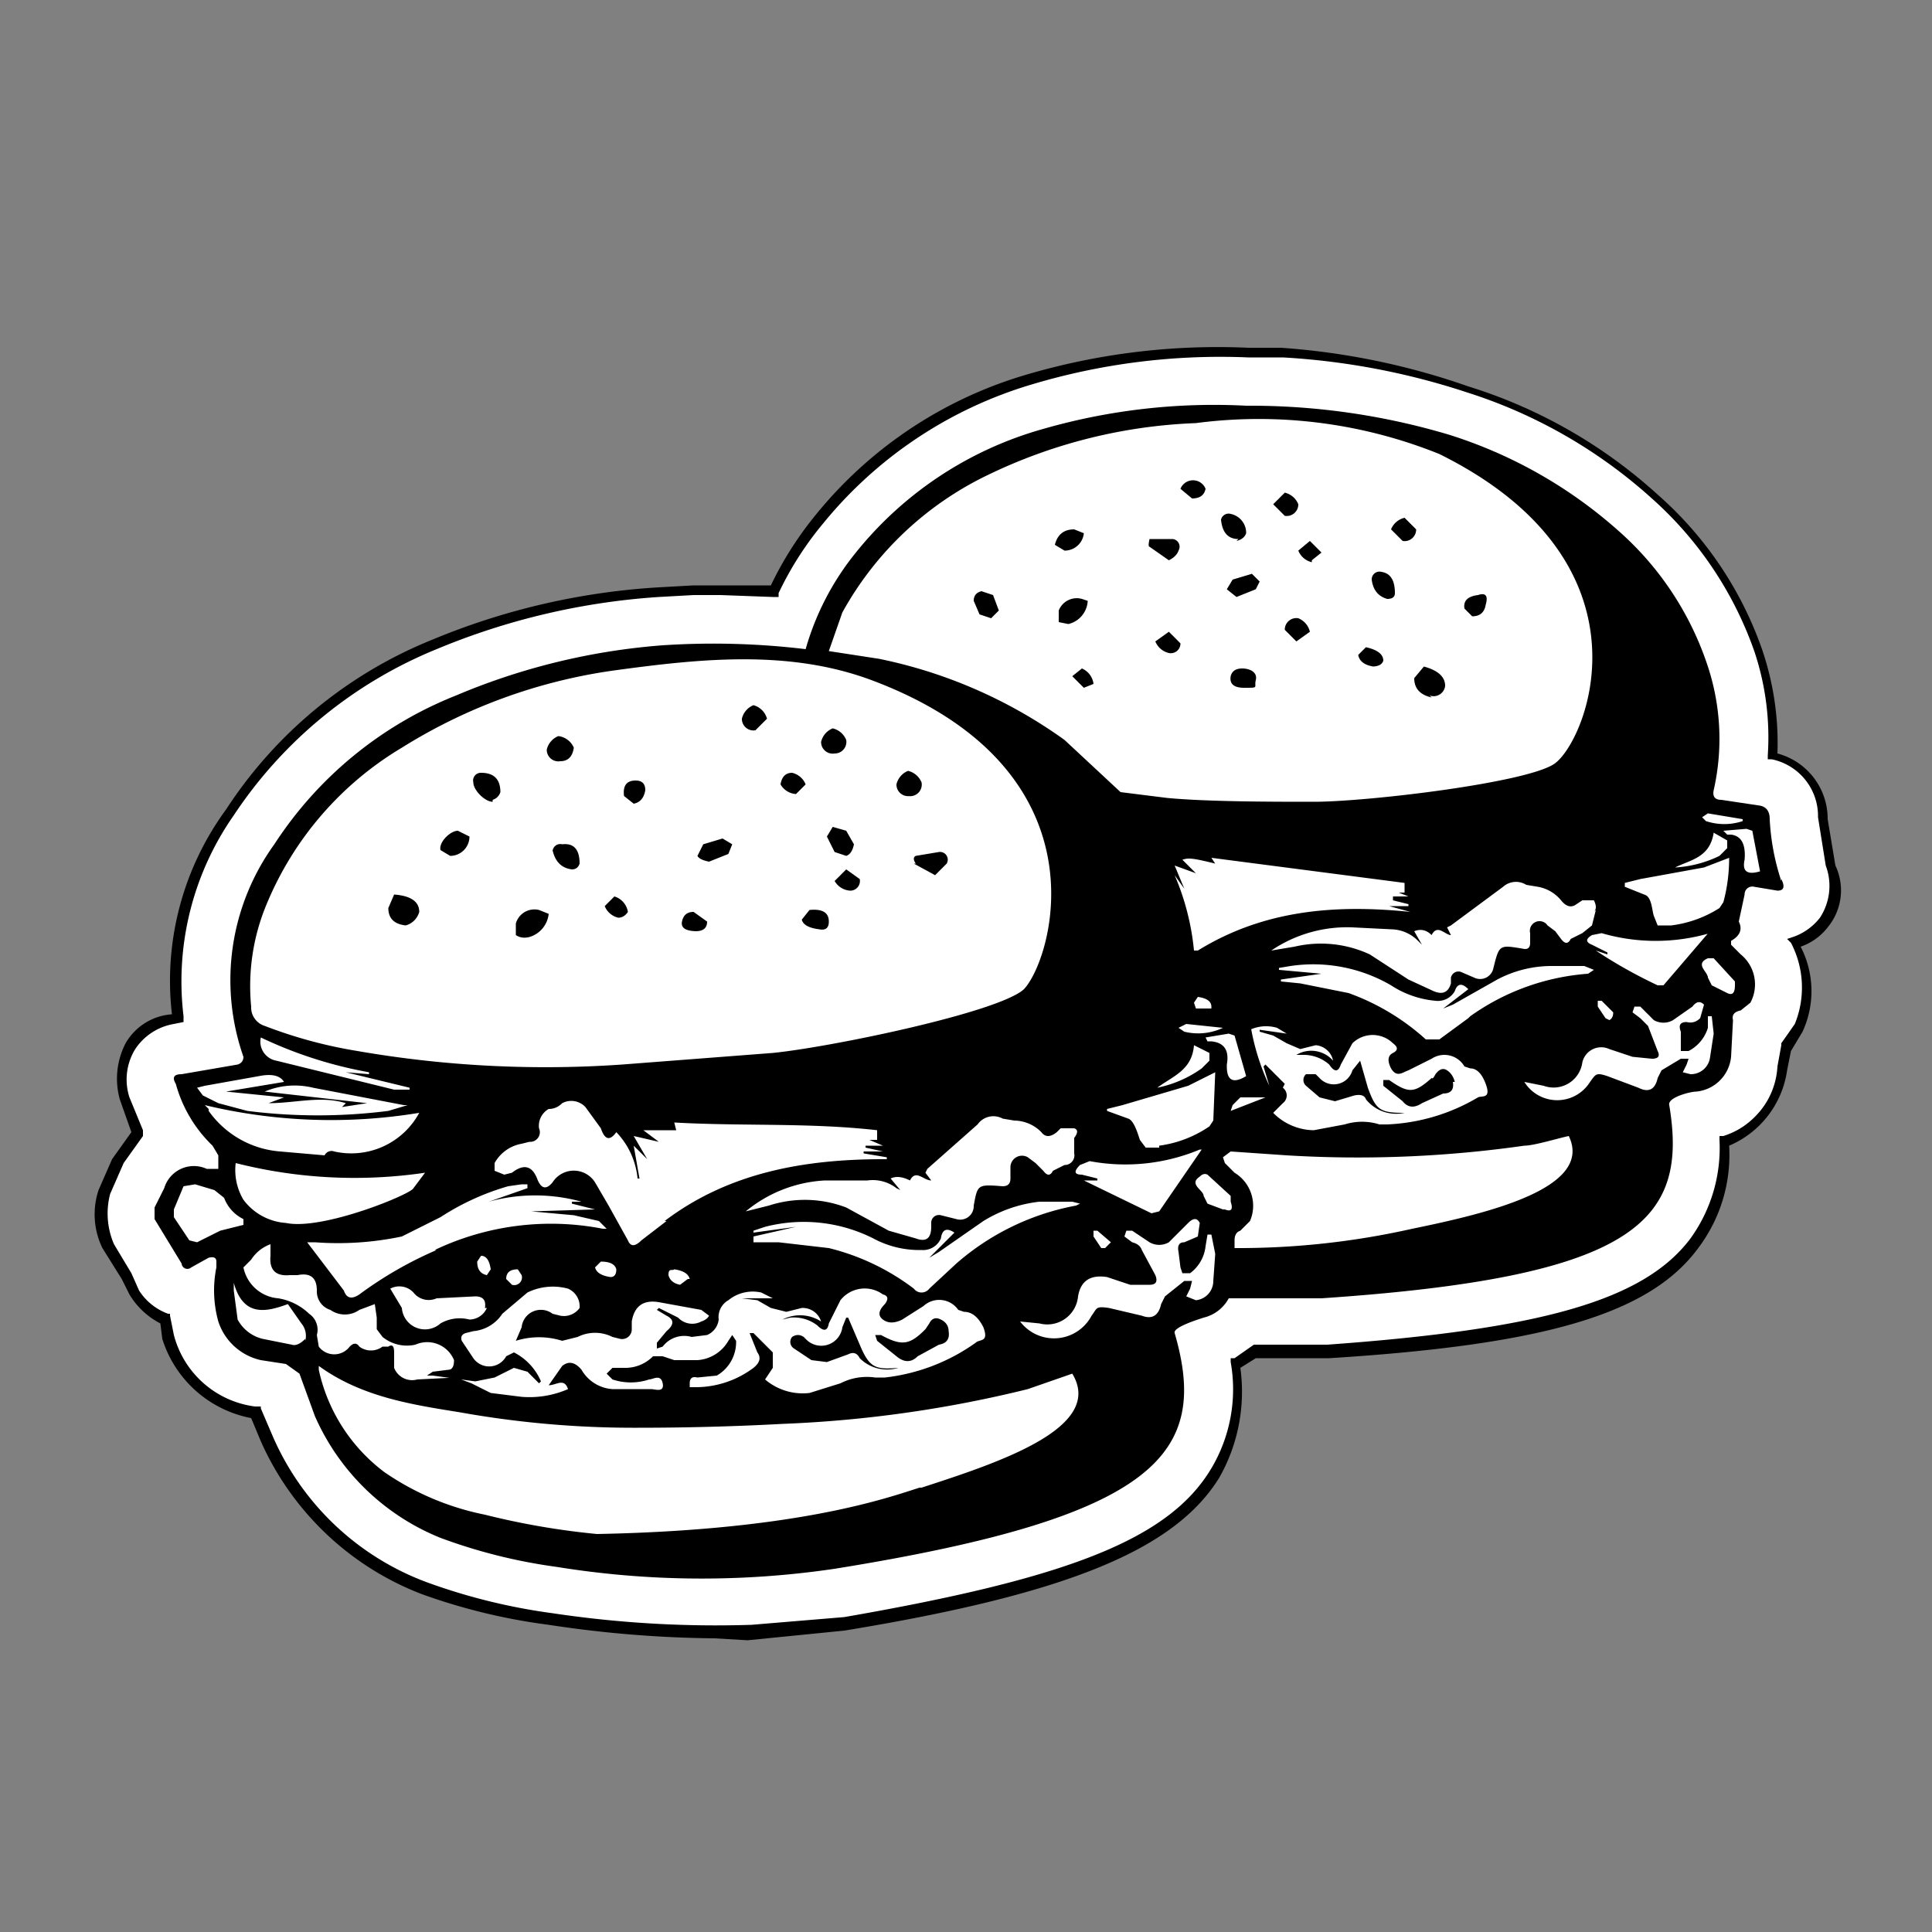 <svg xmlns="http://www.w3.org/2000/svg" viewBox="0 0 100 100"><rect x="0" y="0" width="100" height="100" fill="#808080" stroke="none"/><path d="m94.7 44.7-.5-2.4a3 3 0 0 0-2.6-3.2 15 15 0 0 0-.7-5.5 19 19 0 0 0-5.4-8 26 26 0 0 0-9.7-5.5 37 37 0 0 0-9.6-1.8l-1.7-.1a35 35 0 0 0-11.3 1.5 22 22 0 0 0-11 7.3 18 18 0 0 0-2.2 3.6h-6a36 36 0 0 0-11.5 2.7A23 23 0 0 0 11.9 42a15 15 0 0 0-2.6 10.7h-.4a3 3 0 0 0-2.2 1.4 3 3 0 0 0-.3 2.7l.7 1.8L6 60l-.7 1.6a4 4 0 0 0 .3 2.8l.9 1.6.4.8a3 3 0 0 0 1.5 1.4l.2.9a5 5 0 0 0 4.4 4h.2l.5 1.3a15 15 0 0 0 8.1 7.8 31 31 0 0 0 6.6 1.6 58 58 0 0 0 10.3.6l4.9-.5c11.6-1.9 17-4 19.2-7.7a8 8 0 0 0 1-5.7l1-.6h3.7c11.2-.8 16.5-2.3 19-5.6a8 8 0 0 0 1.7-5.4 5 5 0 0 0 3-3.7V54l.8-1a5 5 0 0 0-.3-4.4 3 3 0 0 0 1.6-1 3 3 0 0 0 .4-3" fill="#fff"/><path d="M37 84.8a60 60 0 0 1-8.6-.7 31 31 0 0 1-6.6-1.6 15 15 0 0 1-8.3-7.9l-.5-1.2a6 6 0 0 1-4.6-4.1l-.1-.8A4 4 0 0 1 6.7 67l-.4-.8-1-1.6a4 4 0 0 1-.2-3l.7-1.6 1-1.4-.6-1.7a4 4 0 0 1 .3-2.9 3 3 0 0 1 2.4-1.5 15 15 0 0 1 2.8-10.6 23 23 0 0 1 10.7-8.8 36 36 0 0 1 11.7-2.7l1.8-.1h4a18 18 0 0 1 2.2-3.5 22 22 0 0 1 11-7.4A35 35 0 0 1 64.6 18h1.7a37 37 0 0 1 9.7 2 26 26 0 0 1 9.8 5.6 19 19 0 0 1 5.4 8A15 15 0 0 1 92 39a3.5 3.5 0 0 1 2.6 3.4l.4 2.4a3 3 0 0 1-.4 3.2 3 3 0 0 1-1.4 1 5 5 0 0 1 .1 4.4l-.6 1-.2 1a5 5 0 0 1-3 3.9 8 8 0 0 1-1.6 5.3c-2.5 3.4-7.9 5-19.1 5.7H65l-.8.5a9 9 0 0 1-1.1 5.7c-2.3 3.7-7.8 6-19.4 7.9l-5 .5zm.3-54h-1.4l-1.8.1a36 36 0 0 0-11.5 2.7 23 23 0 0 0-10.5 8.6 15 15 0 0 0-2.6 10.4v.3L9 53a3 3 0 0 0-2 1.3 3 3 0 0 0-.3 2.5l.7 1.7v.3l-1 1.4-.7 1.6a4 4 0 0 0 .2 2.6l.9 1.5.4.9A3 3 0 0 0 8.7 68h.1v.1l.2 1a5 5 0 0 0 4.2 3.7h.3v.1l.6 1.4a14 14 0 0 0 8 7.6 31 31 0 0 0 6.5 1.6 57 57 0 0 0 10.3.6l4.8-.4c11.5-2 16.8-4 19-7.7a8 8 0 0 0 1-5.5v-.2h.2l1-.7h3.8c11.1-.8 16.4-2.3 18.8-5.5A8 8 0 0 0 89 59v-.2h.2a4 4 0 0 0 2.8-3.6l.2-1.1V54l.7-1a5 5 0 0 0-.2-4.2l-.2-.2.3-.1a3 3 0 0 0 1.4-1 3 3 0 0 0 .3-2.7l-.4-2.5a3 3 0 0 0-2.4-3h-.2v-.2a14 14 0 0 0-.7-5.4 19 19 0 0 0-5.3-7.9 26 26 0 0 0-9.6-5.5 37 37 0 0 0-9.5-1.8h-1.8a34 34 0 0 0-11.2 1.4 22 22 0 0 0-10.8 7.2 17 17 0 0 0-2.3 3.6v.2H40z"/><path d="M55.3 32.3a1.3 1.3 0 0 0 1-1.2L56 31a1 1 0 0 0-1.2.6v.6zm8.2-1.8.5.4 1-.4.2-.4-.4-.4-1 .3zM51.3 32l.4-.4-.3-.8-.6-.2q-.4.1-.4.5l.3.7zm9.2-3q.4-.2.5-.5a.4.4 0 0 0-.3-.6h-1.2s-.1.4 0 .4zm11.3 2q.4 0 .4-.3 0-1-.7-1.1a.4.4 0 0 0-.5.4q.1.8.8 1M64 28q.4-.1.5-.4a1 1 0 0 0-.8-1 .4.4 0 0 0-.5.3q.1 1 .9 1m2.4 4.7.6.6.7-.5a1 1 0 0 0-.6-.7.6.6 0 0 0-.7.6m-4.8-6.8q.6 0 .7-.5a.7.7 0 0 0-1.3 0zM72.6 28a.6.6 0 0 0 .7-.6l-.6-.6a1 1 0 0 0-.7.6zm-6.1-1.3a.6.6 0 0 0 .7-.6 1 1 0 0 0-.7-.6l-.6.6zm9.7 5.2q.6 0 .7-.6.2-.7-.4-.5-.8.1-.7.7zm-11.9 2.7q-.5 0-.6.4-.1.6.7.6c.8 0 .5 0 .6-.4s-.3-.6-.7-.6m-8.8.4.6.6.5-.2a1 1 0 0 0-.6-.8zm5-2.3-.7.5a1 1 0 0 0 .7.6.5.5 0 0 0 .6-.5zm7.4-3.7.5-.4-.6-.6-.6.5a1 1 0 0 0 .7.6M74 36a.6.6 0 0 0 .8-.5q0-.7-1.1-1l-.5.6q0 .8.9 1M71 34.5q.5 0 .6-.3 0-.5-.9-.7l-.4.4q.1.5.8.6m-16-6a1 1 0 0 0 1-.9l-.5-.2q-.8 0-1 .8zm13.2 28.3.8.2 1-.3q.5-.1.6.2a2 2 0 0 0 2 .7h-.1c-1.2 0-1.4-.2-1.8-1.3l-.4-1.4-.4.5a1 1 0 0 1-1.7.4l-.2-.2h-.5a.4.4 0 0 0 0 .6zm4.3.2q.4.5 1 .1l1.1-.5q.6 0 .5-.6h.1q-.1-.4-.4-.6t-.6.2c-.2.4-.2.1-.2.2-.9.8-1.2.8-2.2.1h-.3v.3z"/><path d="M92.2 45.6a12 12 0 0 1-.6-3.2q0-.6-.5-.7l-2-.3q-.5 0-.4-.5a12 12 0 0 0-.3-6.4 16 16 0 0 0-4.6-7 24 24 0 0 0-8.8-5A36 36 0 0 0 64.5 21 32 32 0 0 0 54 22.2a19 19 0 0 0-9.7 6.4 14 14 0 0 0-2.6 5 40 40 0 0 0-7.4-.2A34 34 0 0 0 23.6 36a20 20 0 0 0-9.4 7.7 12 12 0 0 0-1.6 11q0 .3-.3.4l-2.9.5q-.6 0-.3.5a7 7 0 0 0 1.9 3.2l.3.5v.7h-.6a1.6 1.6 0 0 0-2.2 1l-.5 1v.6l1.4 2.3a.3.3 0 0 0 .5.2l.9-.5q.4-.1.4.2v.3a6 6 0 0 0 .1 2.8 3 3 0 0 0 2.2 2l1.3.2.7.5.8 2.2a12 12 0 0 0 6.5 6.3 28 28 0 0 0 6 1.5 47 47 0 0 0 14.4.1c16.8-2.7 19.4-6 17.6-12.2-.1-.3 1.2-.7 1.5-.8a2 2 0 0 0 1.3-1h4.8c16.3-1.1 19-4 18-10-.1-.4 1.1-.7 1.4-.7a2 2 0 0 0 1.8-1.8l.1-1.9q-.1-.4.4-.5l.5-.4a2 2 0 0 0-.5-2.5l-.5-.5v-.2q.7-.4.4-1l.3-1.4a.4.4 0 0 1 .5-.4l1.2.2q.5 0 .2-.6m-3.8-3.4 1.8.3v.1a3 3 0 0 1-1.9 0l-.2-.2zm.3 1 .7.4v.4l-.4.4a6 6 0 0 1-2.3.6c.8-.4 1.8-.5 2-1.8m-3.8 2.4 3.3-.6 1.3-.5q0 1.2-.3 2.3l-.2.3a6 6 0 0 1-2.5.9h-.7l-.2-.5c-.1-.3-.1-1-.5-1.1l-1-.4v-.2Zm3.6 2.7L86.1 51h-.3q-1.7-.8-3.2-1.8l.6.2v-.1l-.8-.4q-.5-.2 0-.5l.5-.1a10 10 0 0 0 5.6 0Zm-5 4.2q0 .3-.2.4l-.2-.1-.4-.6v-.3h.2zm-17 3.7-1-1-.1.1.3 1v.3-.3a12 12 0 0 1-1-3.3v.4a2 2 0 0 1 1.4-.1l.5.3-1.4-.2v.1l.7.2.7.4.7.3.8-.2a1 1 0 0 1 .9.8 1.5 1.5 0 0 0-1.9-.3h.4a2 2 0 0 1 1.3.5q.4.6.6 0L70 54a1.5 1.5 0 0 1 2.1 0q.4.3 0 .5t-.1.8c.3.5.6.2.9.1l1.2-.6a1.2 1.2 0 0 1 1.7.4l.3.1q.5 0 .8.8c.3.8-.2.6-.4.7a10 10 0 0 1-4.7 1.4h-.4a3 3 0 0 0-1.8 0l-1.6.3a3 3 0 0 1-2.1-.9l.5-.5a.5.5 0 0 0 0-.8Zm-3-1q.2-1.1-.8-1.2h-.2l-.1-.2 1.2-.2.3.1.6 2.1q-1 .6-1-.5Zm-7.4 6h.7V61l-.8-.2q-.6 0-.1-.5l.5-.2a10 10 0 0 0 5.7-.6h.1L60 62.7l-.4.1Zm1.4 3.2-.3.3H57l-.4-.6v-.3h.2zM39 63.8v-.1l.6-.2a8 8 0 0 1 5.6.6 5 5 0 0 0 2.5.6 1 1 0 0 0 1-.6q.1-.7.7-.3l-1.3 1.3.5-.3 2.3-1.6a7 7 0 0 1 2.9-1h1.7l.4.1-.2.1a13 13 0 0 0-6.2 3l-1.4 1.3a.5.5 0 0 1-.8 0 12 12 0 0 0-4.4-2.1l-2.6-.3H39V64l2.2-.5Zm-4.5-.6-1.3 1q-.5.5-.7 0l-1-1.8-.7-1.2a1.3 1.3 0 0 0-2.2 0q-.5.6-.8-.2-.4-1-1.3-.3l-.4.1-.5-.2v-.4a2 2 0 0 1 1.4-1l.4-.1a.5.5 0 0 0 .5-.7 1 1 0 0 1 .5-1q.4 0 .7-.3a1 1 0 0 1 1.2.2l.8 1.1q.3.9.8.2A4 4 0 0 1 33 61h.1l-.3-1.7.7.7-.7-1.2 1.3.3-.8-.6H35l-.1-.4c3.5.2 7 0 10.5.4v.5H45l.7.3h-.9v.1l.9.2h-1v.1l1.2.2v.1h-.2c-4.1 0-8 .7-11.3 3.2Zm1.1 3-.4.3q-.5-.1-.6-.5c0-.4.2-.2.3-.3q.7.1.8.5Zm-13-1.5a20 20 0 0 0-4 2.3q-.6.4-.8-.2l-1.9-2.5h.4a16 16 0 0 0 4.5-.3l2-1a13 13 0 0 1 3.5-1.6l.7-.1h.3v.2l-2 .7a9 9 0 0 1 4.8 0h-.5v.1l1.2.3-3.3.1 2.2.2 1.3.3.4.4h-.2a14 14 0 0 0-8.7 1.1M27 66a.4.4 0 0 1-.5.5l-.3-.3q0-.5.6-.5zm-1.8 0q-.5-.1-.5-.7l.2-.3q.4 0 .5.7zm0 1.7a1 1 0 0 1-.9.6 2 2 0 0 0-1.5.2 1.2 1.2 0 0 1-2-.8l-.6-1a1 1 0 0 1 1.2.2 1 1 0 0 0 1.2.3l2-.1q.6 0 .5.6Zm-10.4-4.4a3 3 0 0 1-2.2-1.2 3 3 0 0 1-.4-1.9 25 25 0 0 0 9.8.5l-.6.8c-.1.3-4.7 2.2-6.6 1.8m16.3 2q.7 0 .8.4 0 .4-.3.4-.7-.1-.8-.5zm11.7-4.2h2.1a2 2 0 0 1 1.5.4l.2.1-.5-.6q.4-.2 1 .1c.3-.6.7 0 1.1 0l-.3-.4.1-.2 2.6-2.3a1 1 0 0 1 1.3-.3l.6.1a2 2 0 0 1 1.4.6q.3.4.8 0l.2-.2h.7q.3.1 0 .5v.8a.5.5 0 0 1-.5.6l-.6.3q-.2.4-.5 0l-.4-.4-.4-.3a.6.6 0 0 0-.9.5v.6q0 .4-.4.4c-1.3-.1-1.3-.1-1.5 1a.7.7 0 0 1-.9.7l-.8-.2a.4.4 0 0 0-.5.4v.2q0 .9-.8.6l-1.4-.4-2.2-1.2a6 6 0 0 0-4-.1l-1.2.3a7 7 0 0 1 4.1-1.6ZM60 59.4h-.7L59 59c-.1-.3-.3-1-.6-1.1l-1.1-.4v-.1l.8-.2 3.4-1 1.4-.7-.1 2.5-.2.3a6 6 0 0 1-2.6 1m1.8-5.2.8.4v.4l-.4.4a6 6 0 0 1-2.3 1c.8-.6 1.8-.9 1.9-2.2m-.6-9.6c.3-.1.5-.1 1.7.2l-.2-.3 10 1.3v.5h-.3l.5.2h-.8v.2l.8.2v.1h-1l1.1.3c-3.9-.4-7.6-.1-11 2h-.2a13 13 0 0 0-1-3.9l.5.7-.5-1.2 1.1.4Zm2.1 8.7a3 3 0 0 1-2 .2l-.3-.2.4-.2zm-1.3-1h-.1l-.1-.3.2-.3q.7.1.7.5v.1h1.5zm1.8 5 .4-.4h1.3l-1.8.7zM76 52.7l-1.5 1.1h-.7a12 12 0 0 0-4-2.4l-2.5-.5-1-.1v-.1l2.1-.3-2.2-.2v-.1l.6-.1a8 8 0 0 1 5.2 1 5 5 0 0 0 2.3.8 1 1 0 0 0 1-.5q.2-.6.7-.1l-1.3 1 .5-.2 2.3-1.3a6 6 0 0 1 2.8-.7H82l.5.2-.3.2a12 12 0 0 0-6.1 2.2m6.5-5.5-.2.8-.5.4-.6.3q-.2.4-.5 0l-.3-.4-.4-.3a.5.5 0 0 0-.9.4v.5q0 .4-.4.3c-1.2-.2-1.2-.2-1.5 1a.7.7 0 0 1-1 .5l-.7-.3a.4.4 0 0 0-.5.3v.3q-.2.7-.9.4l-1.3-.6-2-1.3A6 6 0 0 0 67 49l-1.2.2A7 7 0 0 1 70 48l2 .1a2 2 0 0 1 1.4.6l.2.2-.4-.7q.5-.2.9.2c.3-.6.7 0 1 0l-.2-.4.2-.1 2.7-2a1 1 0 0 1 1.2-.1l.6.1a2 2 0 0 1 1.2.7q.4.5.8.2l.3-.2h.6q.2.4 0 .6ZM42.9 33.7l.7-2a17 17 0 0 1 7.5-7.1 27 27 0 0 1 10.8-2.7 25 25 0 0 1 12.6 1.6c11.3 5.6 7.7 14.7 6 16-1.3 1-9.7 2-12.5 2-2.1 0-5.5 0-7.6-.2L58 41l-2.9-2.7a25 25 0 0 0-9.6-4.2zM13.8 46.8a17 17 0 0 1 7-8.1 28 28 0 0 1 11-4c4.4-.6 9-1.1 13.3.5 12.3 4.6 9.4 14.4 7.9 16-1.3 1.2-10 3-13 3.3l-7.8.6a57 57 0 0 1-13.7-.7 24 24 0 0 1-4.8-1.3 1 1 0 0 1-.7-1 11 11 0 0 1 .8-5.3m7.4 9.5v.1h-.8l-6.1-1.5a1 1 0 0 1-.8-1.2 22 22 0 0 0 5.6 1.8v.1l-1.2-.1Zm-11 0 .4-.1 2.8-.5q1-.2 1.3.3l-3 .5 3 .3-.8.3c1.4 0 2.7-.4 4 0l-.2.2 1.3-.2-5.3-.6a4 4 0 0 1 2.5-.2l4.7.9h.2l-1 .3a29 29 0 0 1-7.3 0l-1.5-.4-.8-.4zm.6 1.1-.2-.2a28 28 0 0 0 11.1.4 4 4 0 0 1-4.4 2 .4.4 0 0 0-.5.2l-2.3-.2a5 5 0 0 1-3.7-2.1Zm.6 6.3-1.2.6-.4-.1L9 63v-.4l.5-1.2.6-.1 1 .3.5.4a2 2 0 0 0 1 1.1v.3zm4.4 5.6q-.4.4-.7.3l-1.5-.3a2 2 0 0 1-1.3-1l-.2-1.5v-.4c.5 1.8 1.7 1.5 2.8 1.1l.7 1a1 1 0 0 1 .2.9ZM16 68a3 3 0 0 0-1.6-.8 2 2 0 0 1-1.8-1.6l.4-.4a2 2 0 0 1 1-.8v.6q-.1 1.1 1 1h.4q1-.2 1 .8a1 1 0 0 0 .7 1 1.3 1.3 0 0 0 1.5 0l.8-.3.1.7v.6l.3.4a2 2 0 0 0 1.7.4 1.5 1.5 0 0 1 2 .8q0 .5-.3.5l-.8.1-.3.2h.3l2.2.3 1-.2 1-.5.7.2.6.6.1-.1a3 3 0 0 0-1.4-1.5l-.4.2a1 1 0 0 1-1.7.1l-.6-.9q-.1-.3.2-.4l.4-.1A2 2 0 0 0 26 68l1.3-1.1a3 3 0 0 1 2.1-.2 1 1 0 0 1 .6 1 1 1 0 0 1-1 .4l-.4-.1a1 1 0 0 0-1.6.7l-.3.7a4 4 0 0 1 2.4 0l.8-.2a2 2 0 0 1 1.8 0l.4.1a.5.5 0 0 0 .6-.5v-.4q.2-1.2 1.4-1l2.2.4.4.3q-.1.2-.4.3a1 1 0 0 1-1.2-.2l-1-.5-.1.1.5.3q.6.3 0 .8l-.5.6v.3l.3-.1a1.4 1.4 0 0 1 1.5-.5l.8-.1a1 1 0 0 0 .6-.8 1 1 0 0 1 .5-1 2 2 0 0 1 1.7-.4l.6.3h-1.6l.8.1.7.4.8.2.8-.2a1 1 0 0 1 1 .7 2 2 0 0 0-2-.1l.4-.1a2 2 0 0 1 1.4.4q.5.5.6-.1l.6-1.2a1.6 1.6 0 0 1 2.2-.3q.4.1.1.5-.5.5-.1.8t1 0l1.1-.7a1.2 1.2 0 0 1 1.8.2l.3.1q.6 0 1 .8c.3.8-.2.6-.4.8a10 10 0 0 1-4.7 1.8h-.5a3 3 0 0 0-1.8.3l-1.6.5a3 3 0 0 1-2.3-.7l.4-.6V70l-1-1h-.2l.4 1q.3.4-.2.8a5 5 0 0 1-2.9 1h-.4v-.2q0-.4.4-.3l1-.1a2 2 0 0 0 1-1.8l-.2-.3-.2.3a2 2 0 0 1-1.6 1h-1.2l-.6-.2h-.5a2 2 0 0 1-1.4.6h-.7l-.3.3.3.3a3 3 0 0 0 1.9 0c.2 0 .6-.3.7.2s-.4.3-.6.3h-2a2 2 0 0 1-1.6-1q-.5-.6-1-.2l-.7 1c.4 0 .8-.4 1 .2a5 5 0 0 1-2.4.4l-1.6-.2-1-.5-.8-.3-2 .1a1 1 0 0 1-1.2-.6V70q0-.5-.3-.3h-.3a1 1 0 0 1-1.2 0q-.2-.3-.5 0a1 1 0 0 1-1.6 0l-.1-.6A1 1 0 0 0 16 68m31.6 9c-1.6.5-6.2 2.2-16.7 2.4a39 39 0 0 1-5.8-1 14 14 0 0 1-5.2-2.2 9 9 0 0 1-3.4-5.3v-.2c2.2 1.6 4.8 2 7.3 2.4a51 51 0 0 0 9.2.8q3.8 0 7.5-.2a63 63 0 0 0 12.7-1.8l2.3-.8c1.7 2.8-3.8 4.6-7.8 5.9Zm15.2-10.7a1 1 0 0 1-.9 1l-.5-.2.2-.4.1-.4h-.4l-1 .8-.2.4q-.2.9-1 .6l-1.7-.4c-.7-.1-.6 0-.9.4a2.2 2.2 0 0 1-3.7.3l1 .1a1.6 1.6 0 0 0 2-1.4q.2-1.2 1.5-1l1.2.4h1q.5 0 .3-.5l-.7-1.3q-.1-.3-.5-.4l-.4-.3.1-.3h.3l.9.6a1 1 0 0 0 1 0l1-1q.4-.4.6 0l-.1.7-.7.3q-.4 0-.3.5l.1.8.1.3h.4a2 2 0 0 0 .8-1.4l.1-.6h.2l.2 1zm.5-3.7-.8-.3-.2-.4c0-.3-.8-.6-.2-1q.2-.2.4-.1l1.2 1.1v.3q.2.6-.3.4Zm9.8 1a41 41 0 0 1-9.2 1v-.4q0-.4.3-.5l.5-.5a2 2 0 0 0-.8-2.5l-.5-.5-.1-.3.4-.3 2.9.2a61 61 0 0 0 12.3-.5c.5 0 1.8-.4 2.3-.5 1.3 2.7-4.2 4-8.1 4.8m15.4-8.8a1 1 0 0 1-1 .8l-.4-.1.2-.4.1-.3H87l-1 .6-.2.4q-.2.9-1 .5l-1.6-.6c-.6-.2-.6-.1-.9.3a2 2 0 0 1-3.4 0l1 .2a1.5 1.5 0 0 0 2-1.2 1 1 0 0 1 1.4-.7l1.2.4 1 .1q.5 0 .3-.4l-.5-1.3-.4-.4-.4-.3.1-.3h.3l.7.7a1 1 0 0 0 1 0l1-.7q.3-.4.6-.1l-.2.7q-.3.3-.7.2-.5 0-.3.5v1h.4a2 2 0 0 0 1-1.2v-.6h.2l.1.9zm1.3-4v.2q0 .6-.4.4l-.8-.4-.2-.4c0-.3-.7-.7 0-1h.3zm.5-6.3q.1-1.2-.7-1.3h-.2l-.2-.2 1.2-.1.3.1.4 2.1q-1 .3-.8-.6"/><path d="M27.4 48.5a1.4 1.4 0 0 0 1-1.2l-.5-.2a1 1 0 0 0-1.2.7v.6q.3.2.7.1m9.3-3.9 1-.4.2-.5-.5-.3-1 .3-.3.6q.1.2.6.3m6.4-1.8-.3.5.4.8.6.2q.3-.1.4-.6l-.4-.7zm4.2 1.9 1.1.6.6-.6a.4.4 0 0 0-.4-.6l-1.2.2q-.2.1 0 .4M28.6 44q.2.9 1 1 .3 0 .4-.3 0-1.1-.9-1a.4.4 0 0 0-.5.4m-3.1-2.7q.3-.1.4-.4 0-1-1-1a.4.4 0 0 0-.4.5c0 .4.6 1 1 1m21.5-.3a.6.6 0 0 0 .7-.7 1 1 0 0 0-.7-.6 1 1 0 0 0-.6.7.6.6 0 0 0 .7.6M29 39.4q.6 0 .7-.7a1 1 0 0 0-.8-.6 1 1 0 0 0-.6.7.6.6 0 0 0 .7.6m14.2-.4a.6.6 0 0 0 .6-.7 1 1 0 0 0-.7-.6 1 1 0 0 0-.6.7.6.6 0 0 0 .7.6m-4.1-1.2.6-.6a1 1 0 0 0-.7-.7 1 1 0 0 0-.6.7.6.6 0 0 0 .7.6m-5.7 3.1q0-.5-.5-.5-.7 0-.6.8l.5.4q.5-.1.6-.7m2.6 7.3q.6 0 .6-.5l-.7-.5q-.5 0-.6.5t.8.5m-4.1-.7q.3 0 .5-.3a1 1 0 0 0-.7-.8l-.5.5a1 1 0 0 0 .7.6m11.2-1.9a1 1 0 0 0 .8.5.5.5 0 0 0 .5-.6l-.7-.5zm-2-4.5.5-.5a1 1 0 0 0-.7-.6q-.5 0-.6.6a1 1 0 0 0 .8.5M21 47.9a1 1 0 0 0 .7-.7q0-.8-1.3-.9l-.3.7q0 .8.9.9m21.4.2q.5.1.5-.4 0-.7-1-.6l-.4.5q.1.4.9.5m-19.1-3.8a1 1 0 0 0 1-1l-.6-.3c-.4 0-1 .6-.9 1zM42 70.4l.8.1 1.1-.4q.4-.2.6.2a2 2 0 0 0 2 .5c-1.2.1-1.5 0-2-1.2l-.6-1.4h-.1l-.2.5a1.1 1.1 0 0 1-1.9.6l-.1-.1q-.3-.2-.6 0a.4.4 0 0 0 .1.6zm4.4-.2q.6.5 1.1 0l1.1-.6q.6-.1.5-.7 0-.4-.4-.6t-.6.2l-.2.3c-.8.8-1.2.9-2.3.3h-.3l.1.3z"/></svg>